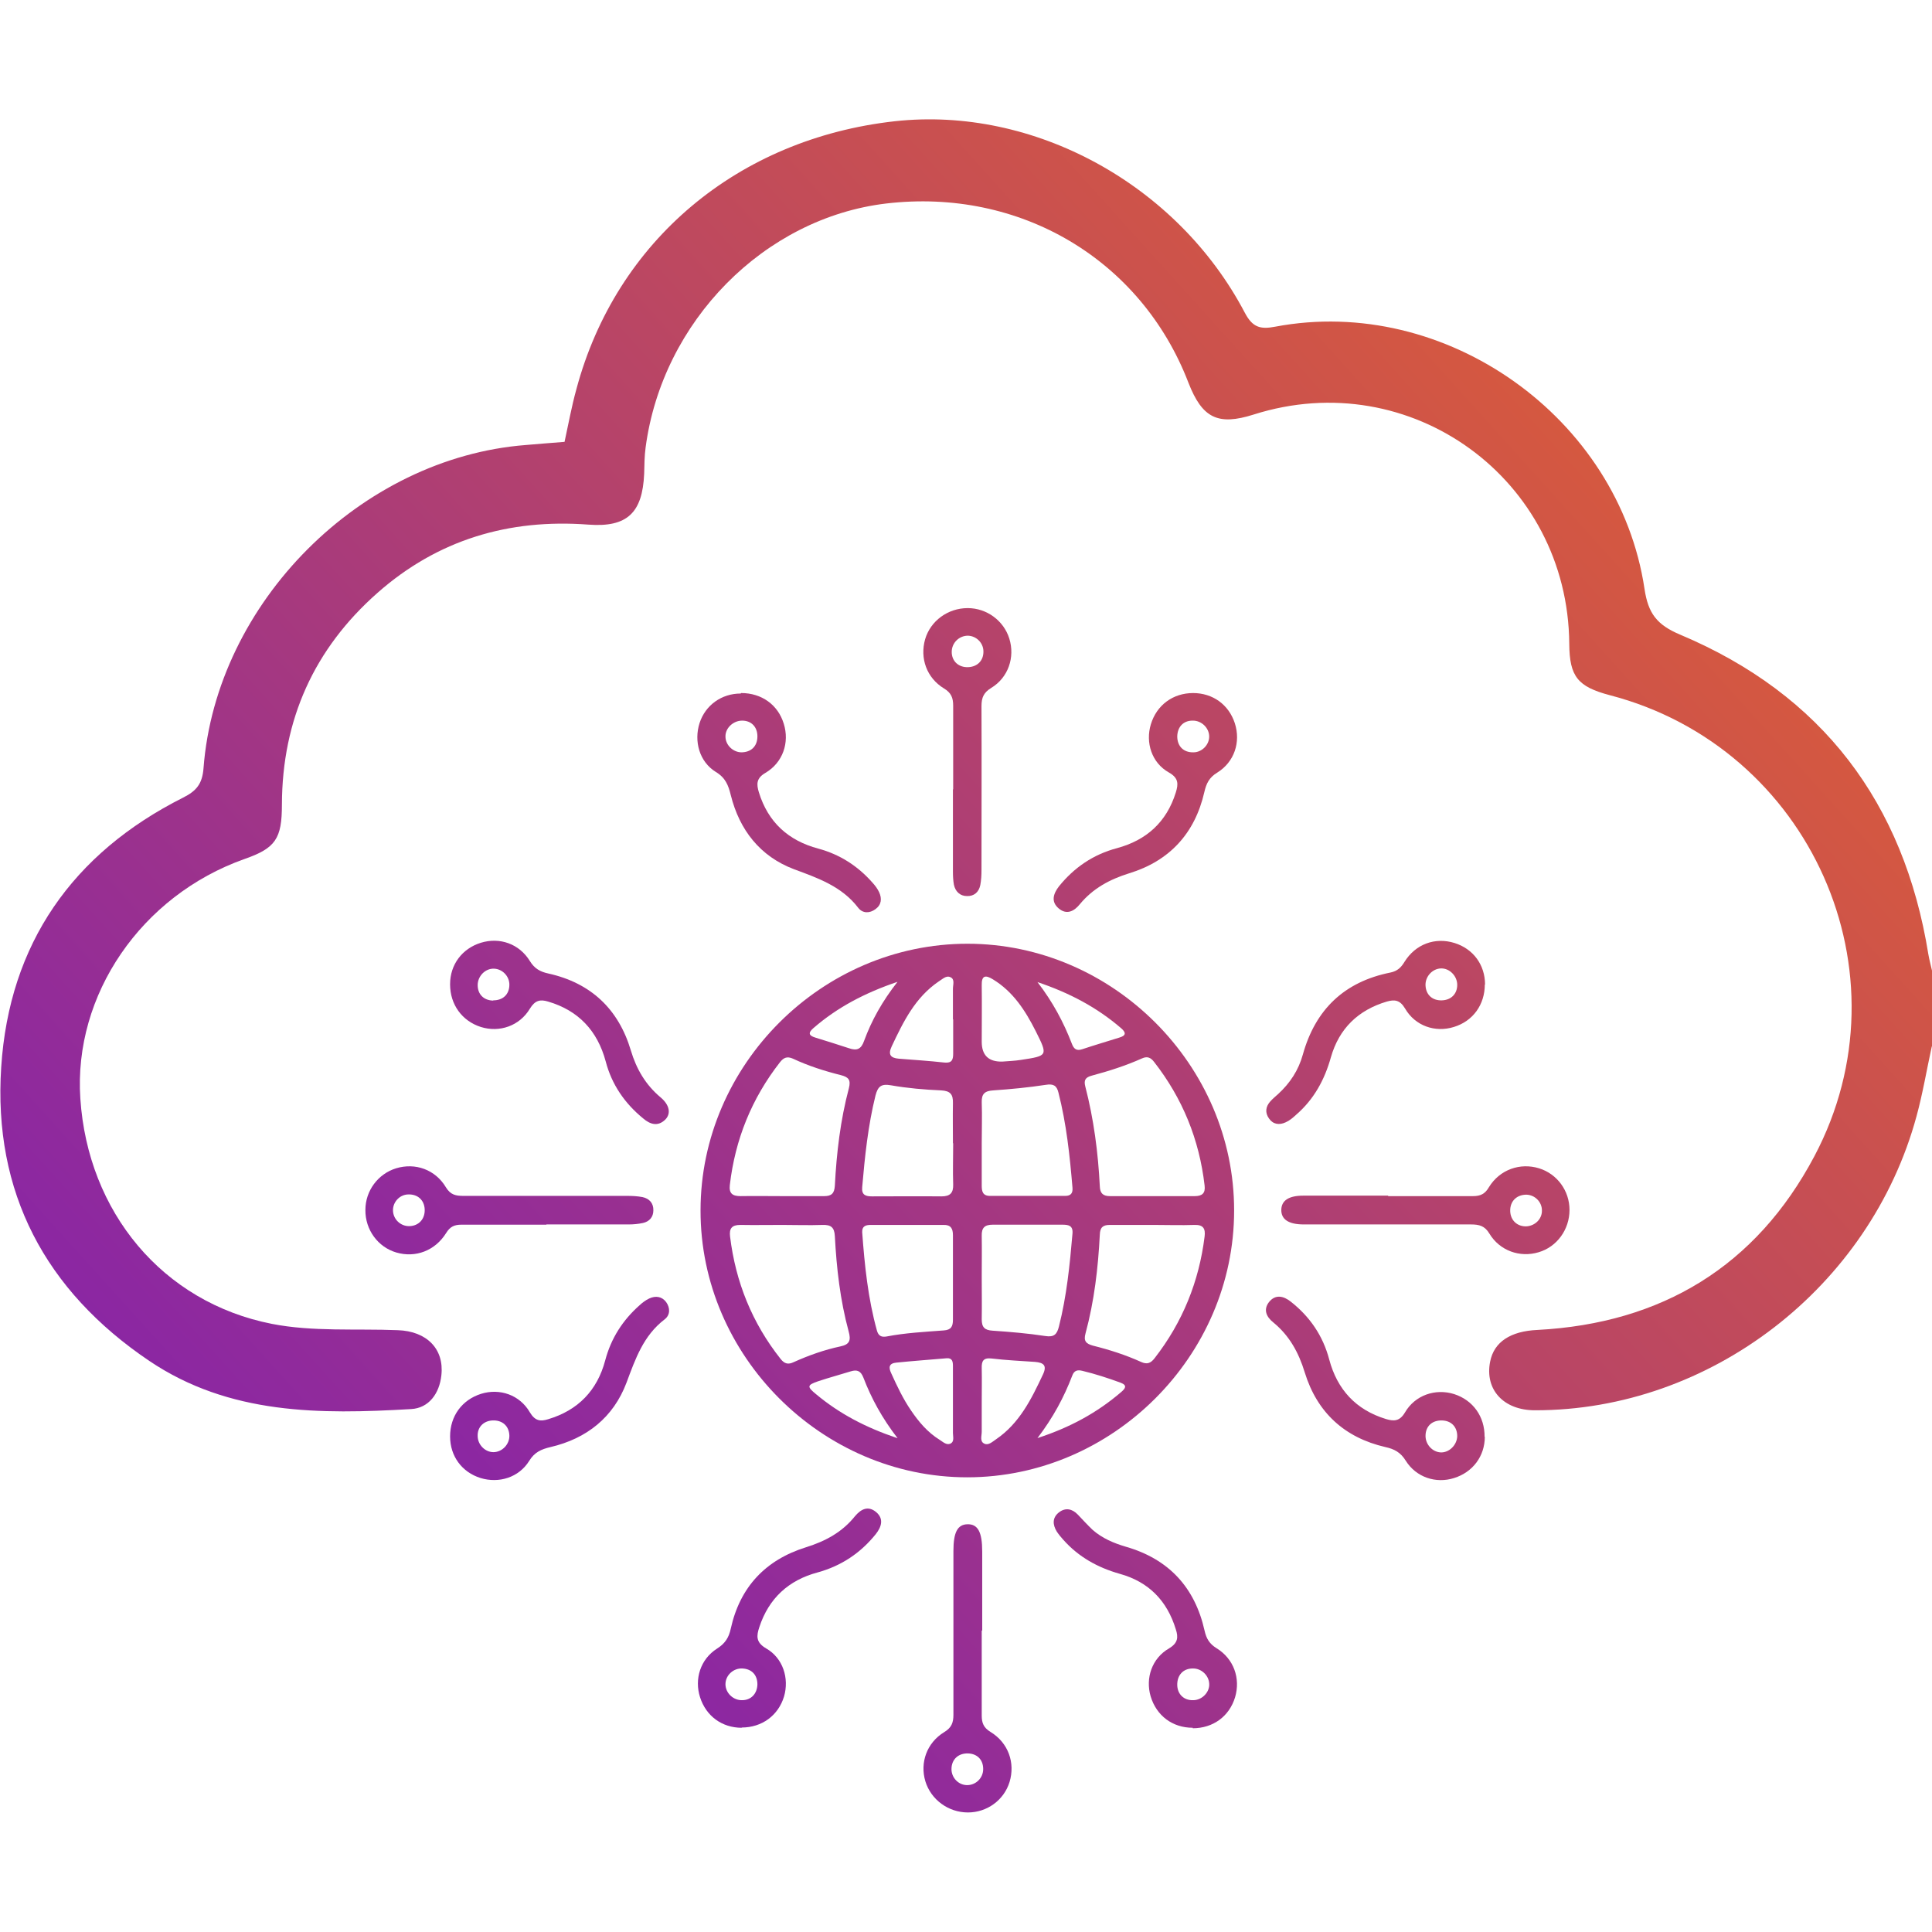 <?xml version="1.0" encoding="UTF-8"?>
<svg id="Layer_2" data-name="Layer 2" xmlns="http://www.w3.org/2000/svg" xmlns:xlink="http://www.w3.org/1999/xlink" viewBox="0 0 79.84 79.84">
  <defs>
    <style>
      .cls-1 {
        fill: url(#linear-gradient-2);
      }

      .cls-2 {
        fill: url(#linear-gradient-14);
      }

      .cls-3 {
        fill: url(#linear-gradient-6);
      }

      .cls-4 {
        fill: url(#linear-gradient-11);
      }

      .cls-5 {
        fill: url(#linear-gradient-10);
      }

      .cls-6 {
        fill: url(#linear-gradient-5);
      }

      .cls-7 {
        fill: none;
      }

      .cls-8 {
        fill: url(#linear-gradient-7);
      }

      .cls-9 {
        fill: url(#linear-gradient-9);
      }

      .cls-10 {
        fill: url(#linear-gradient-3);
      }

      .cls-11 {
        fill: url(#linear-gradient);
      }

      .cls-12 {
        fill: url(#linear-gradient-4);
      }

      .cls-13 {
        fill: url(#linear-gradient-8);
      }

      .cls-14 {
        fill: url(#linear-gradient-12);
      }

      .cls-15 {
        fill: url(#linear-gradient-13);
      }
    </style>
    <linearGradient id="linear-gradient" x1="-1.76" y1="87.74" x2="92.32" y2="2.71" gradientUnits="userSpaceOnUse">
      <stop offset="0" stop-color="#680fd2"/>
      <stop offset="1" stop-color="#ee691e"/>
    </linearGradient>
    <linearGradient id="linear-gradient-2" x1="6.9" y1="97.32" x2="100.97" y2="12.28" xlink:href="#linear-gradient"/>
    <linearGradient id="linear-gradient-3" x1="-11.28" y1="77.2" x2="82.79" y2="-7.83" xlink:href="#linear-gradient"/>
    <linearGradient id="linear-gradient-4" x1="7.77" y1="98.28" x2="101.85" y2="13.25" xlink:href="#linear-gradient"/>
    <linearGradient id="linear-gradient-5" x1="-10.41" y1="78.17" x2="83.67" y2="-6.87" xlink:href="#linear-gradient"/>
    <linearGradient id="linear-gradient-6" x1="2.18" y1="92.1" x2="96.26" y2="7.06" xlink:href="#linear-gradient"/>
    <linearGradient id="linear-gradient-7" x1="-12.83" y1="75.49" x2="81.25" y2="-9.54" xlink:href="#linear-gradient"/>
    <linearGradient id="linear-gradient-8" x1="3.44" y1="93.49" x2="97.51" y2="8.45" xlink:href="#linear-gradient"/>
    <linearGradient id="linear-gradient-9" x1="-13.28" y1="74.99" x2="80.79" y2="-10.05" xlink:href="#linear-gradient"/>
    <linearGradient id="linear-gradient-10" x1="9.77" y1="100.5" x2="103.85" y2="15.46" xlink:href="#linear-gradient"/>
    <linearGradient id="linear-gradient-11" x1="-6.95" y1="82" x2="87.13" y2="-3.04" xlink:href="#linear-gradient"/>
    <linearGradient id="linear-gradient-12" x1="-5.69" y1="83.39" x2="88.38" y2="-1.65" xlink:href="#linear-gradient"/>
    <linearGradient id="linear-gradient-13" x1="9.32" y1="99.99" x2="103.39" y2="14.96" xlink:href="#linear-gradient"/>
    <linearGradient id="linear-gradient-14" x1="-10.94" y1="87.58" x2="83.13" y2="2.54" xlink:href="#linear-gradient"/>
  </defs>
  <g id="Layer_1-2" data-name="Layer 1">
    <g>
      <rect class="cls-7" width="79.84" height="79.84"/>
      <g>
        <g>
          <path class="cls-11" d="m39.97,61.05c-6.01,0-11.03-5.02-11.02-11.03,0-6.02,5.02-11.02,11.03-11.02,6.01,0,11.03,5.02,11.02,11.03,0,6.01-5.02,11.02-11.03,11.02Zm-7.63-10.43c-.58,0-1.17.01-1.75,0-.35,0-.46.15-.42.48.23,1.88.91,3.57,2.09,5.06.16.2.31.24.54.13.62-.28,1.27-.51,1.93-.65.39-.08.44-.26.34-.62-.35-1.29-.5-2.61-.57-3.94-.02-.37-.17-.47-.51-.46-.55.02-1.1,0-1.66,0Zm-.03-1.19c.58,0,1.17,0,1.75,0,.31,0,.42-.12.44-.43.07-1.36.23-2.71.58-4.03.09-.35-.02-.46-.33-.54-.68-.17-1.34-.38-1.98-.68-.25-.11-.39-.04-.54.15-1.17,1.5-1.85,3.19-2.07,5.07-.04.35.11.46.44.46.57-.01,1.14,0,1.7,0Zm15.31,0c.58,0,1.17,0,1.75,0,.31,0,.45-.12.41-.44-.22-1.9-.91-3.6-2.09-5.11-.14-.18-.28-.24-.5-.14-.67.3-1.36.52-2.07.71-.26.07-.34.18-.27.45.35,1.35.53,2.73.6,4.13.01.29.14.4.42.4.58,0,1.17,0,1.75,0Zm.04,1.19c-.6,0-1.2,0-1.8,0-.29,0-.4.11-.41.4-.07,1.38-.23,2.75-.59,4.08-.09.32.02.43.31.51.68.17,1.34.38,1.98.67.26.12.41.05.57-.16,1.15-1.48,1.83-3.16,2.06-5.02.04-.32-.05-.49-.41-.48-.57.02-1.14,0-1.7,0Zm-8.28,2.17c0-.58,0-1.17,0-1.75,0-.27-.09-.43-.39-.42-1,0-2.01,0-3.01,0-.2,0-.36.05-.35.3.1,1.37.24,2.74.61,4.07.06.21.18.28.4.24.78-.15,1.57-.19,2.36-.25.31-.02.38-.17.38-.44,0-.58,0-1.17,0-1.75Zm0-5.55c0-.55-.01-1.1,0-1.65.01-.37-.11-.51-.49-.53-.69-.03-1.39-.09-2.07-.21-.4-.07-.54.04-.64.42-.31,1.25-.44,2.52-.55,3.79-.03.33.15.38.41.38.96,0,1.91-.01,2.87,0,.36,0,.49-.15.48-.49-.02-.57,0-1.13,0-1.7Zm1.19,5.53c0,.58.01,1.17,0,1.75,0,.33.12.45.45.47.73.05,1.45.11,2.17.22.37.06.49-.07.57-.39.32-1.26.45-2.55.56-3.84.03-.34-.17-.37-.42-.37-.96,0-1.91,0-2.87,0-.33,0-.47.12-.46.46.01.57,0,1.13,0,1.7Zm0-5.52c0,.58,0,1.17,0,1.75,0,.23.04.42.34.42,1.04,0,2.07,0,3.11,0,.23,0,.32-.11.3-.34-.11-1.32-.25-2.64-.58-3.93-.07-.29-.21-.37-.52-.32-.72.11-1.44.18-2.17.23-.35.02-.49.14-.48.49.02.57,0,1.13,0,1.7Zm0,10.71c0,.41,0,.81,0,1.21,0,.17-.09.4.11.49.17.08.33-.08.48-.18.97-.66,1.46-1.66,1.94-2.68.18-.38.02-.49-.33-.52-.6-.04-1.2-.07-1.79-.14-.35-.04-.42.11-.41.41.01.47,0,.94,0,1.41Zm-1.19-15.84c0-.42,0-.84,0-1.26,0-.17.09-.4-.11-.48-.17-.08-.33.09-.48.18-.97.66-1.46,1.66-1.94,2.68-.16.34-.05.48.29.51.63.05,1.26.09,1.89.16.31.03.36-.12.36-.37,0-.47,0-.94,0-1.41Zm2.04,1.75c.26-.02.52-.03.77-.07,1.12-.17,1.12-.17.61-1.19-.43-.85-.93-1.63-1.77-2.14-.31-.19-.47-.16-.46.25.01.78,0,1.55,0,2.33q0,.84.85.82Zm-2.04,14.09h0c0-.5,0-1,0-1.51,0-.17-.02-.34-.26-.32-.69.06-1.39.11-2.08.18-.3.03-.33.19-.21.44.24.53.49,1.06.82,1.54.32.47.68.9,1.18,1.21.13.08.28.23.44.16.18-.08.11-.29.11-.44,0-.42,0-.84,0-1.26Zm3.49,1.47c1.35-.44,2.47-1.05,3.47-1.91.16-.14.26-.27-.03-.38-.52-.19-1.04-.36-1.58-.49-.2-.05-.34-.02-.42.2-.34.89-.79,1.73-1.43,2.57Zm-5.77-18.86c-1.36.46-2.5,1.06-3.49,1.92-.23.2-.18.31.09.39.46.14.93.29,1.39.44.32.11.5.04.62-.31.31-.84.74-1.62,1.39-2.45Zm5.77.01c.64.83,1.08,1.66,1.42,2.54.08.22.19.32.43.24.51-.17,1.02-.32,1.53-.48.28-.08.3-.2.08-.39-1-.86-2.13-1.46-3.47-1.91Zm-5.78,18.85c-.64-.83-1.08-1.64-1.41-2.5-.11-.28-.26-.34-.52-.26-.45.14-.9.26-1.35.41-.46.16-.47.22-.08.54.96.8,2.04,1.37,3.35,1.81Z"/>
          <path class="cls-1" d="m57.37,49.43c1.17,0,2.34,0,3.5,0,.31,0,.5-.09.66-.37.45-.73,1.29-1.02,2.07-.78.75.23,1.26.93,1.26,1.72,0,.81-.52,1.53-1.28,1.75-.77.23-1.6-.06-2.03-.77-.19-.32-.42-.38-.76-.38-2.21,0-4.41,0-6.62,0-.1,0-.19,0-.29,0-.63,0-.94-.21-.93-.61.01-.38.31-.58.91-.58,1.17,0,2.34,0,3.5,0Zm5.67,1.25c.37,0,.69-.29.68-.66,0-.35-.29-.64-.64-.65-.38,0-.65.24-.67.61-.02.4.24.69.63.7Z"/>
          <path class="cls-10" d="m39.39,32.62c0-1.15,0-2.31,0-3.46,0-.32-.08-.53-.38-.71-.72-.44-1-1.25-.78-2.03.22-.76.94-1.29,1.76-1.29.79,0,1.49.52,1.72,1.26.24.77-.04,1.61-.75,2.04-.31.19-.4.4-.4.75.01,2.26,0,4.52,0,6.77,0,.21-.01.42-.05.63-.06.29-.26.46-.55.45-.29,0-.48-.19-.54-.47-.03-.17-.04-.35-.04-.53,0-1.14,0-2.27,0-3.41Zm1.25-5.7c0-.35-.29-.64-.64-.65-.37,0-.67.3-.67.67,0,.39.29.65.69.63.38-.02.63-.28.62-.66Z"/>
          <path class="cls-12" d="m40.57,67.39c0,1.17,0,2.34,0,3.51,0,.3.08.5.36.67.74.45,1.03,1.28.79,2.07-.23.75-.93,1.26-1.72,1.26-.81,0-1.53-.53-1.76-1.29-.23-.77.06-1.59.78-2.03.3-.18.38-.39.38-.71,0-2.26,0-4.52,0-6.77,0-.78.17-1.1.58-1.11.43-.01.61.32.61,1.13,0,1.09,0,2.18,0,3.26Zm.06,5.71c0-.38-.25-.63-.63-.64-.4-.01-.68.25-.68.65,0,.35.28.65.63.66.37.01.68-.29.68-.66Z"/>
          <path class="cls-6" d="m22.58,50.61c-1.17,0-2.34,0-3.51,0-.29,0-.47.08-.63.34-.46.74-1.27,1.04-2.06.81-.76-.22-1.29-.94-1.28-1.76,0-.79.52-1.49,1.27-1.72.79-.24,1.62.05,2.06.79.19.31.41.35.72.35,2.26,0,4.51,0,6.77,0,.21,0,.42.01.63.05.29.06.46.26.45.55,0,.27-.16.46-.43.52-.19.04-.39.06-.58.06-1.14,0-2.27,0-3.41,0Zm-5.7-1.25c-.35,0-.64.3-.64.65,0,.37.31.67.68.66.39-.01.65-.3.63-.7-.02-.38-.29-.62-.67-.61Z"/>
          <path class="cls-3" d="m61.36,40.68c0,.84-.49,1.52-1.28,1.76-.77.24-1.6-.04-2.02-.77-.21-.35-.43-.37-.75-.28-1.18.35-1.97,1.11-2.31,2.3-.26.93-.7,1.74-1.44,2.38-.13.12-.27.24-.43.31-.26.12-.52.09-.69-.16-.17-.24-.14-.49.06-.71.1-.11.21-.2.32-.3.49-.45.84-.98,1.02-1.63.52-1.87,1.72-3.01,3.62-3.39.29-.06.44-.21.58-.44.46-.74,1.27-1.03,2.07-.78.77.24,1.26.9,1.26,1.72Zm-1.81-.66c-.36.01-.66.34-.64.71.02.38.28.62.67.61.39-.01.64-.27.64-.64,0-.37-.32-.69-.67-.68Z"/>
          <path class="cls-8" d="m18.6,40.67c0-.81.5-1.47,1.27-1.71.78-.24,1.59.04,2.03.76.19.31.43.44.76.51,1.76.39,2.9,1.47,3.41,3.18.23.77.61,1.42,1.23,1.94.37.31.44.67.19.92-.31.3-.63.19-.91-.05-.76-.62-1.3-1.4-1.55-2.36-.34-1.26-1.12-2.1-2.38-2.47-.33-.1-.54-.05-.75.29-.43.72-1.26,1-2.03.76-.78-.25-1.27-.93-1.27-1.76Zm1.78.67c.41,0,.67-.25.67-.65,0-.35-.29-.65-.64-.66-.36-.01-.67.31-.67.68,0,.38.25.63.64.64Z"/>
          <path class="cls-13" d="m30.65,71.4c-.81,0-1.47-.48-1.72-1.26-.24-.75.01-1.57.7-2.01.33-.21.49-.45.57-.83.38-1.72,1.44-2.84,3.11-3.36.8-.25,1.49-.62,2.02-1.28.25-.3.55-.45.88-.17.33.28.21.62-.02.91-.63.78-1.42,1.31-2.4,1.58-1.2.32-2.02,1.07-2.41,2.26-.12.36-.15.63.28.88.7.4.96,1.24.74,1.99-.24.79-.92,1.28-1.75,1.28Zm.65-1.79c0-.39-.23-.64-.62-.66-.37-.02-.7.28-.7.65,0,.36.32.67.69.66.37,0,.62-.27.63-.65Z"/>
          <path class="cls-9" d="m30.63,28.64c.84,0,1.52.48,1.76,1.27.24.77-.03,1.6-.76,2.03-.38.22-.37.47-.27.8.38,1.24,1.22,2,2.46,2.33.89.24,1.63.72,2.23,1.4.11.12.21.25.28.4.12.26.1.52-.15.7-.24.18-.53.18-.71-.05-.68-.89-1.66-1.23-2.66-1.6-1.4-.53-2.25-1.62-2.61-3.06-.1-.41-.22-.72-.62-.96-.68-.42-.91-1.27-.67-2.02.24-.74.91-1.22,1.7-1.22Zm.04,1.14c-.37,0-.7.31-.69.66,0,.34.3.64.65.65.41,0,.67-.25.67-.66,0-.39-.25-.65-.63-.65Z"/>
          <path class="cls-5" d="m49.29,71.4c-.84,0-1.5-.5-1.74-1.3-.22-.75.05-1.57.76-1.98.37-.22.39-.46.28-.79-.36-1.18-1.12-1.96-2.31-2.29-.92-.26-1.71-.7-2.34-1.41-.1-.11-.19-.22-.27-.34-.17-.28-.19-.57.09-.79.27-.21.55-.15.78.09.2.21.4.43.61.63.4.35.87.55,1.38.7,1.77.51,2.85,1.68,3.25,3.47.07.32.2.54.49.72.72.44,1,1.25.77,2.03-.24.79-.91,1.28-1.75,1.28Zm.02-1.14c.37,0,.69-.34.66-.69-.02-.34-.33-.63-.68-.62-.4,0-.65.28-.64.69.01.38.28.63.65.62Z"/>
          <path class="cls-4" d="m49.3,28.64c.82,0,1.48.48,1.73,1.25.25.78-.02,1.6-.73,2.04-.33.2-.45.45-.53.8-.39,1.71-1.44,2.85-3.11,3.36-.8.25-1.49.62-2.03,1.27-.24.3-.55.46-.88.18-.33-.28-.22-.61.01-.91.63-.78,1.42-1.32,2.4-1.58,1.22-.33,2.05-1.08,2.43-2.3.11-.35.12-.6-.29-.83-.71-.4-.97-1.24-.74-1.99.24-.79.91-1.29,1.75-1.29Zm-.02,1.14c-.38,0-.62.26-.63.65,0,.41.26.67.67.66.35,0,.65-.31.65-.65,0-.36-.32-.67-.69-.66Z"/>
          <path class="cls-14" d="m18.6,59.36c0-.84.49-1.51,1.28-1.76.77-.24,1.6.04,2.02.77.21.35.43.38.75.28,1.24-.37,2.03-1.19,2.36-2.43.24-.91.72-1.66,1.42-2.28.12-.11.25-.21.4-.28.26-.12.52-.09.7.15.17.24.17.53-.06.71-.88.67-1.21,1.63-1.58,2.62-.54,1.43-1.64,2.31-3.14,2.66-.38.09-.66.21-.88.57-.43.69-1.25.94-2.01.71-.77-.24-1.26-.9-1.26-1.72Zm2.45-.03c-.01-.4-.29-.65-.7-.63-.38.02-.63.29-.61.66.01.35.31.65.65.65.36,0,.67-.32.66-.69Z"/>
          <path class="cls-15" d="m61.36,59.37c0,.81-.5,1.47-1.27,1.71-.75.24-1.57-.03-2-.72-.21-.34-.47-.48-.84-.56-1.69-.39-2.82-1.43-3.33-3.08-.25-.82-.63-1.52-1.3-2.07-.29-.23-.42-.53-.18-.84.27-.34.61-.25.9-.02.79.62,1.33,1.41,1.59,2.39.33,1.24,1.1,2.08,2.34,2.46.33.1.57.1.79-.27.42-.72,1.26-1,2.03-.76.78.25,1.27.93,1.26,1.77Zm-1.14-.02c0-.38-.24-.64-.63-.65-.41-.01-.68.24-.68.64,0,.35.28.66.62.68.35.02.68-.3.69-.67Z"/>
        </g>
        <path class="cls-2" d="m79.83,43.25c-.21.96-.37,1.93-.63,2.88-1.92,7.07-8.53,12.16-15.77,12.15-1.29,0-2.08-.85-1.85-2.01.16-.82.85-1.26,1.95-1.31,5.14-.27,9.04-2.63,11.45-7.18,4.01-7.57-.17-16.89-8.45-19.05-1.33-.35-1.67-.77-1.68-2.12-.05-6.81-6.55-11.54-13.04-9.48-1.48.47-2.13.15-2.7-1.32-1.96-5.09-6.96-8.05-12.49-7.4-5.04.6-9.25,4.87-9.94,10.08-.05.36-.05.73-.06,1.09-.07,1.61-.7,2.22-2.3,2.1-3.3-.25-6.24.63-8.72,2.82-2.62,2.31-3.94,5.24-3.95,8.75,0,1.41-.26,1.8-1.55,2.25-4.26,1.51-7.07,5.61-6.78,9.9.31,4.68,3.39,8.42,7.92,9.31,1.69.33,3.46.19,5.2.26,1.19.04,1.92.77,1.8,1.86-.08.76-.52,1.36-1.25,1.4-3.76.22-7.51.24-10.82-1.99C1.87,53.34-.29,49.27.05,44.1c.33-5.1,2.95-8.84,7.52-11.14.56-.28.79-.58.84-1.21.52-6.85,6.5-12.83,13.32-13.36.52-.04,1.03-.09,1.6-.13.16-.73.29-1.46.49-2.18,1.64-6.13,6.68-10.35,13.16-11.07,5.73-.63,11.67,2.6,14.46,7.91.32.61.64.7,1.26.58,7.03-1.33,14.2,3.75,15.26,10.84.15,1,.5,1.48,1.48,1.89,5.86,2.47,9.24,6.94,10.25,13.21.04.23.1.45.15.67v3.13Z"/>
      </g>
    </g>
  </g>
</svg>